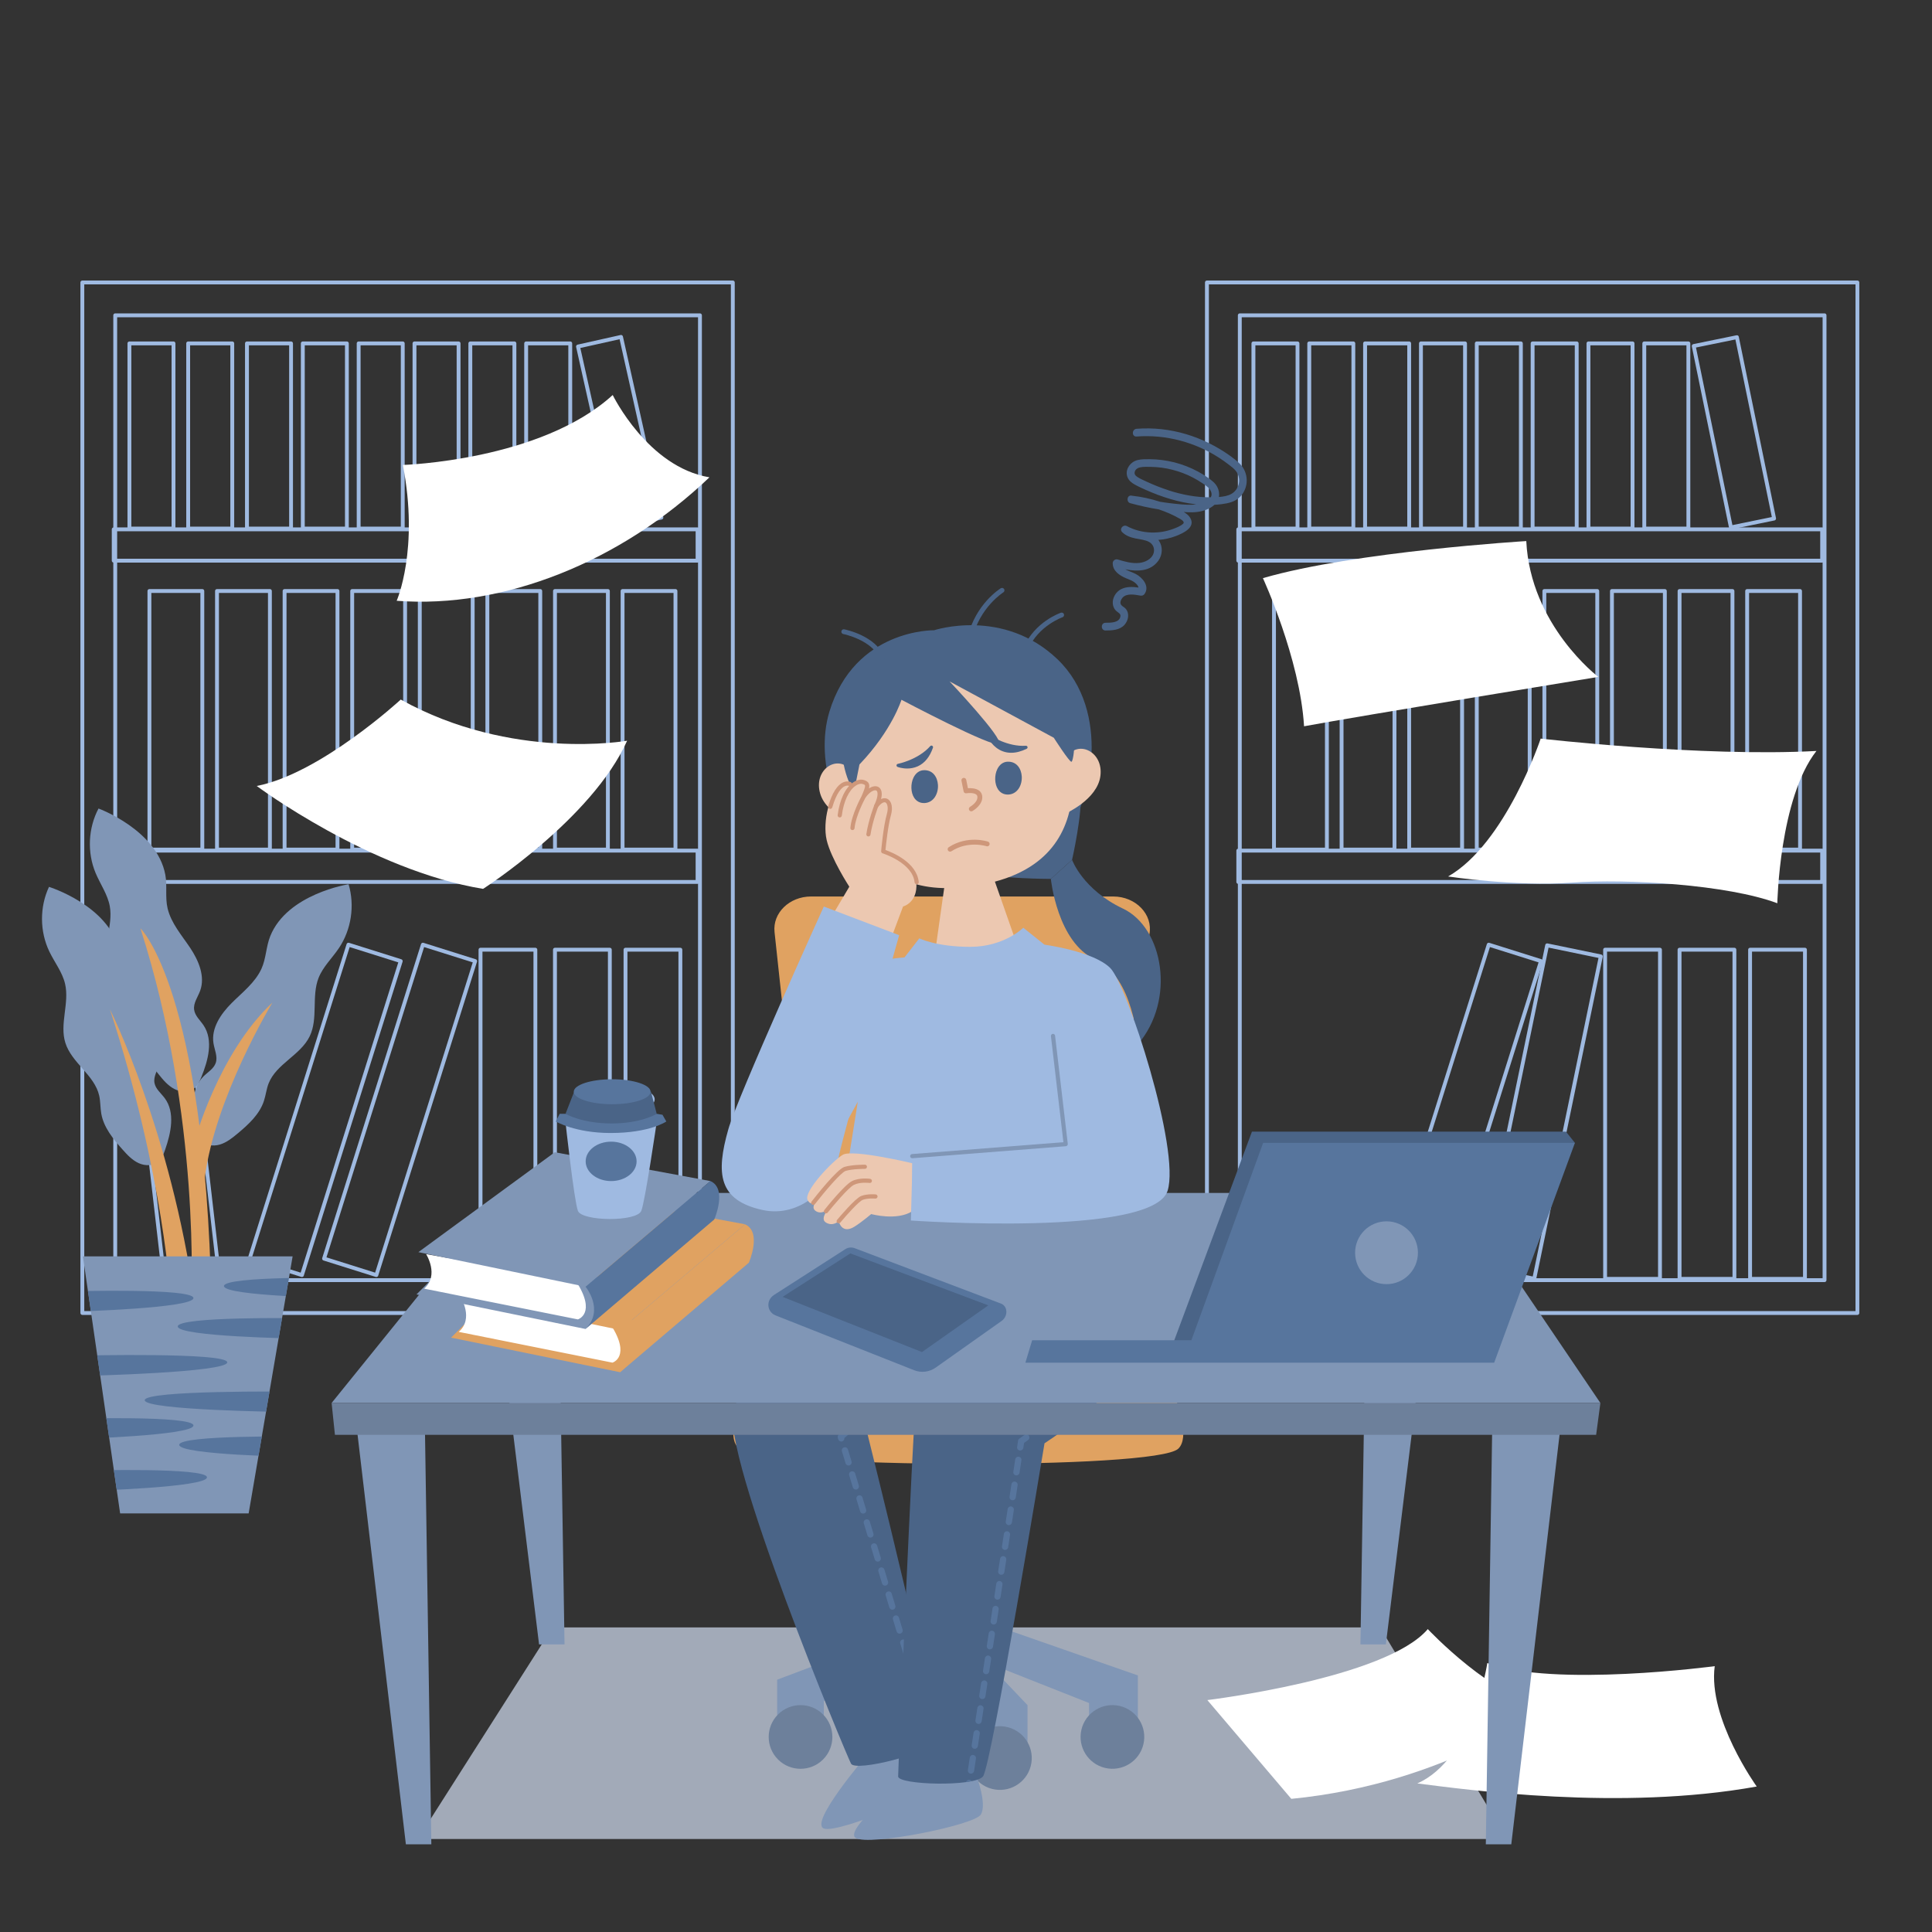 <svg xmlns="http://www.w3.org/2000/svg" xmlns:xlink="http://www.w3.org/1999/xlink" viewBox="0 0 500 500"><rect x="0" y="0" width="500" height="500" fill="#333333" stroke="none"/><defs><style>.cls-1{fill:#9fbae1;}.cls-2{fill:#4a6487;}.cls-3{fill:#fff;}.cls-4{fill:#ce977a;}.cls-5{fill:#e0a261;}.cls-6{clip-path:url(#clippath-1);}.cls-7{fill:#d2ddf1;mix-blend-mode:multiply;opacity:.7;}.cls-8{fill:#ecc8b1;}.cls-9{isolation:isolate;}.cls-10{fill:#6d809b;}.cls-11{fill:#57759d;}.cls-12{clip-path:url(#clippath-2);}.cls-13{fill:#8096b6;}.cls-14{clip-path:url(#clippath);}</style><clipPath id="clippath"><path class="cls-2" d="M249.45,345.52h-36.94s-19.06,8.24-22.64,19.22c-3.57,10.98,29.19,89.5,30.38,91.7,1.19,2.2,20.85-2.75,22.04-6.04,1.19-3.29-17.87-79.62-17.87-79.62l14.89-4.94,10.13-20.32Z"></path></clipPath><clipPath id="clippath-1"><path class="cls-2" d="M287.89,344.97s0,10.43-1.65,14.83-15.92,13.73-15.92,13.73c0,0-13.73,83.46-15.92,86.21-2.2,2.75-21.96,2.2-21.96,0s3.84-90.6,4.39-93.89c.55-3.29,12.63-20.32,12.63-20.32l38.44-.55Z"></path></clipPath><clipPath id="clippath-2"><polygon class="cls-13" points="21.46 325.15 75.73 325.15 64.35 391.67 31.09 391.67 21.46 325.15"></polygon></clipPath></defs><g class="cls-9"><g id="OBJECTS"><polygon class="cls-7" points="108.13 475.94 143 421.18 357.17 421.18 390.05 475.94 108.13 475.94"></polygon><path class="cls-1" d="M480.69,340.3h-168.34c-.28,0-.5-.22-.5-.5V73.1c0-.28.22-.5.5-.5h168.34c.28,0,.5.22.5.5v266.7c0,.28-.22.5-.5.5ZM312.86,339.3h167.34V73.6h-167.34v265.7Z"></path><path class="cls-1" d="M472.19,331.8h-151.33c-.28,0-.5-.22-.5-.5V81.6c0-.28.22-.5.5-.5h151.33c.28,0,.5.22.5.5v249.7c0,.28-.22.5-.5.5ZM321.36,330.8h150.33V82.1h-150.33v248.7Z"></path><path class="cls-1" d="M467.12,331.46h-14.2c-.28,0-.5-.22-.5-.5v-85.18c0-.28.22-.5.5-.5h14.2c.28,0,.5.22.5.5v85.18c0,.28-.22.5-.5.5ZM453.42,330.46h13.2v-84.18h-13.2v84.18Z"></path><path class="cls-1" d="M448.86,331.46h-14.2c-.28,0-.5-.22-.5-.5v-85.18c0-.28.22-.5.5-.5h14.2c.28,0,.5.22.5.5v85.18c0,.28-.22.5-.5.5ZM435.17,330.46h13.2v-84.18h-13.2v84.18Z"></path><path class="cls-1" d="M429.6,331.46h-14.2c-.28,0-.5-.22-.5-.5v-85.18c0-.28.22-.5.5-.5h14.2c.28,0,.5.22.5.5v85.18c0,.28-.22.5-.5.5ZM415.9,330.46h13.2v-84.18h-13.2v84.18Z"></path><path class="cls-1" d="M397.07,331.44s-.07,0-.1-.01l-13.9-2.87c-.27-.06-.44-.32-.39-.59l17.23-83.42c.03-.13.1-.24.21-.32.11-.07.24-.1.38-.07l13.9,2.87c.27.06.44.32.39.59l-17.23,83.42c-.03.13-.1.24-.21.32-.08.05-.18.08-.27.08ZM383.75,327.68l12.92,2.67,17.02-82.44-12.92-2.67-17.02,82.44Z"></path><path class="cls-1" d="M373.23,330.49s-.1,0-.15-.02l-13.54-4.26c-.13-.04-.23-.13-.29-.25-.06-.12-.07-.25-.03-.38l25.58-81.25c.08-.26.37-.41.63-.33l13.54,4.26c.13.04.23.13.29.25.06.12.07.25.03.38l-25.57,81.25c-.07.21-.26.35-.48.35ZM360.32,325.4l12.59,3.96,25.27-80.3-12.59-3.96-25.28,80.3Z"></path><path class="cls-1" d="M465.85,220.38h-13.69c-.28,0-.5-.22-.5-.5v-66.93c0-.28.22-.5.5-.5h13.69c.28,0,.5.22.5.5v66.93c0,.28-.22.5-.5.5ZM452.66,219.38h12.69v-65.93h-12.69v65.93Z"></path><path class="cls-1" d="M448.36,220.38h-13.69c-.28,0-.5-.22-.5-.5v-66.93c0-.28.22-.5.5-.5h13.69c.28,0,.5.22.5.5v66.93c0,.28-.22.5-.5.5ZM435.17,219.38h12.69v-65.93h-12.69v65.93Z"></path><path class="cls-1" d="M430.86,220.38h-13.69c-.28,0-.5-.22-.5-.5v-66.93c0-.28.22-.5.5-.5h13.69c.28,0,.5.22.5.5v66.93c0,.28-.22.5-.5.5ZM417.67,219.38h12.69v-65.93h-12.69v65.93Z"></path><path class="cls-1" d="M413.37,220.38h-13.69c-.28,0-.5-.22-.5-.5v-66.93c0-.28.22-.5.5-.5h13.69c.28,0,.5.22.5.5v66.93c0,.28-.22.5-.5.5ZM400.18,219.38h12.69v-65.93h-12.69v65.93Z"></path><path class="cls-1" d="M395.88,220.38h-13.69c-.28,0-.5-.22-.5-.5v-66.93c0-.28.22-.5.5-.5h13.69c.28,0,.5.22.5.5v66.93c0,.28-.22.5-.5.5ZM382.69,219.38h12.69v-65.93h-12.69v65.93Z"></path><path class="cls-1" d="M378.39,220.38h-13.69c-.28,0-.5-.22-.5-.5v-66.93c0-.28.22-.5.5-.5h13.69c.28,0,.5.22.5.5v66.93c0,.28-.22.5-.5.5ZM365.19,219.38h12.69v-65.93h-12.69v65.93Z"></path><path class="cls-1" d="M360.89,220.38h-13.69c-.28,0-.5-.22-.5-.5v-66.93c0-.28.22-.5.5-.5h13.69c.28,0,.5.22.5.5v66.93c0,.28-.22.5-.5.5ZM347.7,219.38h12.69v-65.93h-12.69v65.93Z"></path><path class="cls-1" d="M343.4,220.38h-13.69c-.28,0-.5-.22-.5-.5v-66.93c0-.28.22-.5.5-.5h13.69c.28,0,.5.22.5.5v66.93c0,.28-.22.5-.5.5ZM330.21,219.38h12.69v-65.93h-12.69v65.93Z"></path><path class="cls-1" d="M447.96,136.99c-.1,0-.19-.03-.28-.08-.11-.07-.19-.19-.21-.32l-9.63-46.94c-.05-.27.12-.53.39-.59l11.18-2.29c.13-.03.27,0,.38.07.11.07.19.19.21.32l9.63,46.94c.05.27-.12.53-.39.59l-11.18,2.29s-.07.01-.1.01ZM438.92,89.94l9.43,45.96,10.2-2.09-9.43-45.96-10.2,2.09Z"></path><path class="cls-1" d="M436.95,137.29h-11.41c-.28,0-.5-.22-.5-.5v-47.92c0-.28.22-.5.5-.5h11.41c.28,0,.5.22.5.5v47.92c0,.28-.22.5-.5.5ZM426.04,136.29h10.41v-46.92h-10.41v46.92Z"></path><path class="cls-1" d="M422.5,137.29h-11.41c-.28,0-.5-.22-.5-.5v-47.92c0-.28.22-.5.5-.5h11.41c.28,0,.5.22.5.5v47.92c0,.28-.22.5-.5.5ZM411.59,136.29h10.41v-46.92h-10.41v46.92Z"></path><path class="cls-1" d="M408.05,137.29h-11.41c-.28,0-.5-.22-.5-.5v-47.92c0-.28.22-.5.5-.5h11.41c.28,0,.5.22.5.5v47.92c0,.28-.22.5-.5.5ZM397.14,136.29h10.41v-46.92h-10.41v46.92Z"></path><path class="cls-1" d="M393.6,137.29h-11.41c-.28,0-.5-.22-.5-.5v-47.92c0-.28.22-.5.5-.5h11.41c.28,0,.5.22.5.5v47.92c0,.28-.22.5-.5.5ZM382.69,136.29h10.41v-46.92h-10.41v46.92Z"></path><path class="cls-1" d="M379.15,137.29h-11.41c-.28,0-.5-.22-.5-.5v-47.92c0-.28.22-.5.5-.5h11.41c.28,0,.5.22.5.5v47.92c0,.28-.22.5-.5.5ZM368.24,136.29h10.41v-46.92h-10.41v46.92Z"></path><path class="cls-1" d="M364.69,137.29h-11.41c-.28,0-.5-.22-.5-.5v-47.92c0-.28.22-.5.5-.5h11.41c.28,0,.5.22.5.5v47.92c0,.28-.22.5-.5.5ZM353.79,136.29h10.41v-46.92h-10.41v46.92Z"></path><path class="cls-1" d="M350.24,137.29h-11.41c-.28,0-.5-.22-.5-.5v-47.92c0-.28.22-.5.5-.5h11.41c.28,0,.5.22.5.5v47.92c0,.28-.22.5-.5.5ZM339.34,136.29h10.41v-46.92h-10.41v46.92Z"></path><path class="cls-1" d="M335.79,137.29h-11.41c-.28,0-.5-.22-.5-.5v-47.92c0-.28.22-.5.5-.5h11.41c.28,0,.5.22.5.5v47.92c0,.28-.22.5-.5.5ZM324.89,136.29h10.41v-46.92h-10.41v46.92Z"></path><path class="cls-1" d="M471.57,145.6h-151.1c-.28,0-.5-.22-.5-.5v-8.11c0-.28.22-.5.5-.5h151.1c.28,0,.5.22.5.5v8.11c0,.28-.22.5-.5.5ZM320.97,144.6h150.1v-7.11h-150.1v7.11Z"></path><path class="cls-1" d="M471.57,228.75h-151.1c-.28,0-.5-.22-.5-.5v-8.11c0-.28.22-.5.5-.5h151.1c.28,0,.5.22.5.5v8.11c0,.28-.22.5-.5.5ZM320.97,227.75h150.1v-7.11h-150.1v7.11Z"></path><path class="cls-1" d="M189.65,340.3H21.31c-.28,0-.5-.22-.5-.5V73.1c0-.28.22-.5.5-.5h168.34c.28,0,.5.22.5.5v266.7c0,.28-.22.5-.5.5ZM21.81,339.3h167.34V73.6H21.81v265.7Z"></path><path class="cls-1" d="M181.15,331.8H29.82c-.28,0-.5-.22-.5-.5V81.6c0-.28.22-.5.5-.5h151.33c.28,0,.5.22.5.5v249.7c0,.28-.22.5-.5.5ZM30.32,330.8h150.33V82.1H30.32v248.7Z"></path><path class="cls-1" d="M176.08,331.46h-14.2c-.28,0-.5-.22-.5-.5v-85.18c0-.28.22-.5.5-.5h14.2c.28,0,.5.22.5.5v85.18c0,.28-.22.5-.5.5ZM162.38,330.46h13.2v-84.18h-13.2v84.18Z"></path><path class="cls-1" d="M157.82,331.46h-14.2c-.28,0-.5-.22-.5-.5v-85.18c0-.28.22-.5.5-.5h14.2c.28,0,.5.22.5.5v85.18c0,.28-.22.5-.5.5ZM144.13,330.46h13.2v-84.18h-13.2v84.18Z"></path><path class="cls-1" d="M138.55,331.46h-14.2c-.28,0-.5-.22-.5-.5v-85.18c0-.28.22-.5.5-.5h14.2c.28,0,.5.22.5.5v85.18c0,.28-.22.5-.5.5ZM124.86,330.46h13.2v-84.18h-13.2v84.18Z"></path><path class="cls-1" d="M97.4,330.49s-.1,0-.15-.02l-13.54-4.26c-.13-.04-.23-.13-.29-.25-.06-.12-.07-.25-.03-.38l25.57-81.25c.08-.26.36-.41.63-.33l13.54,4.26c.13.04.23.13.29.25.06.12.07.25.03.38l-25.57,81.25c-.07.21-.26.35-.48.35ZM84.49,325.4l12.59,3.96,25.27-80.3-12.59-3.96-25.27,80.3Z"></path><path class="cls-1" d="M78.14,330.49s-.1,0-.15-.02l-13.54-4.26c-.13-.04-.23-.13-.29-.25-.06-.12-.07-.25-.03-.38l25.57-81.25c.08-.26.36-.41.63-.33l13.54,4.26c.13.04.23.13.29.25.06.12.07.25.03.38l-25.57,81.25c-.07.21-.26.35-.48.35ZM65.22,325.4l12.59,3.96,25.27-80.3-12.59-3.96-25.27,80.3Z"></path><path class="cls-1" d="M42.45,330.86c-.25,0-.47-.19-.5-.44l-9.79-84.62c-.02-.13.02-.26.1-.37.08-.1.2-.17.33-.19l14.1-1.63c.28-.03.52.16.55.44l9.79,84.62c.02.13-.02.26-.1.37-.08.1-.2.17-.33.19l-14.1,1.63s-.04,0-.06,0ZM33.21,246.18l9.68,83.63,13.11-1.52-9.68-83.62-13.11,1.52Z"></path><path class="cls-1" d="M174.81,220.38h-13.69c-.28,0-.5-.22-.5-.5v-66.93c0-.28.22-.5.5-.5h13.69c.28,0,.5.22.5.5v66.93c0,.28-.22.5-.5.5ZM161.62,219.38h12.69v-65.93h-12.69v65.93Z"></path><path class="cls-1" d="M157.32,220.38h-13.69c-.28,0-.5-.22-.5-.5v-66.93c0-.28.22-.5.5-.5h13.69c.28,0,.5.22.5.5v66.93c0,.28-.22.5-.5.5ZM144.13,219.38h12.69v-65.93h-12.69v65.93Z"></path><path class="cls-1" d="M139.82,220.38h-13.69c-.28,0-.5-.22-.5-.5v-66.93c0-.28.22-.5.5-.5h13.69c.28,0,.5.22.5.5v66.93c0,.28-.22.5-.5.5ZM126.63,219.38h12.69v-65.93h-12.69v65.93Z"></path><path class="cls-1" d="M122.33,220.38h-13.69c-.28,0-.5-.22-.5-.5v-66.93c0-.28.22-.5.5-.5h13.69c.28,0,.5.22.5.5v66.93c0,.28-.22.5-.5.5ZM109.14,219.38h12.69v-65.93h-12.69v65.93Z"></path><path class="cls-1" d="M104.84,220.38h-13.69c-.28,0-.5-.22-.5-.5v-66.93c0-.28.22-.5.5-.5h13.69c.28,0,.5.22.5.5v66.93c0,.28-.22.5-.5.5ZM91.65,219.38h12.69v-65.93h-12.69v65.93Z"></path><path class="cls-1" d="M87.34,220.38h-13.69c-.28,0-.5-.22-.5-.5v-66.93c0-.28.22-.5.5-.5h13.69c.28,0,.5.22.5.5v66.93c0,.28-.22.5-.5.5ZM74.15,219.38h12.69v-65.93h-12.69v65.93Z"></path><path class="cls-1" d="M69.85,220.38h-13.69c-.28,0-.5-.22-.5-.5v-66.93c0-.28.22-.5.5-.5h13.69c.28,0,.5.22.5.5v66.93c0,.28-.22.5-.5.5ZM56.66,219.38h12.69v-65.93h-12.69v65.93Z"></path><path class="cls-1" d="M52.36,220.38h-13.69c-.28,0-.5-.22-.5-.5v-66.93c0-.28.22-.5.5-.5h13.69c.28,0,.5.22.5.5v66.93c0,.28-.22.5-.5.5ZM39.17,219.38h12.69v-65.93h-12.69v65.93Z"></path><path class="cls-1" d="M160.04,136.94c-.09,0-.19-.03-.27-.08-.11-.07-.19-.18-.22-.31l-10.45-46.76c-.03-.13,0-.27.07-.38.07-.11.18-.19.31-.22l11.13-2.49c.27-.06.54.11.6.38l10.45,46.76c.06.27-.11.54-.38.6l-11.13,2.49s-.07.01-.11.01ZM150.19,90.06l10.23,45.79,10.16-2.27-10.23-45.79-10.16,2.27Z"></path><path class="cls-1" d="M147.58,137.29h-11.41c-.28,0-.5-.22-.5-.5v-47.92c0-.28.22-.5.5-.5h11.41c.28,0,.5.22.5.5v47.92c0,.28-.22.5-.5.5ZM136.67,136.29h10.41v-46.92h-10.41v46.92Z"></path><path class="cls-1" d="M133.13,137.29h-11.41c-.28,0-.5-.22-.5-.5v-47.92c0-.28.22-.5.5-.5h11.41c.28,0,.5.22.5.5v47.92c0,.28-.22.5-.5.5ZM122.22,136.29h10.41v-46.92h-10.41v46.92Z"></path><path class="cls-1" d="M118.68,137.29h-11.41c-.28,0-.5-.22-.5-.5v-47.92c0-.28.22-.5.5-.5h11.41c.28,0,.5.22.5.5v47.92c0,.28-.22.5-.5.5ZM107.77,136.29h10.41v-46.92h-10.41v46.92Z"></path><path class="cls-1" d="M104.23,137.29h-11.41c-.28,0-.5-.22-.5-.5v-47.92c0-.28.22-.5.5-.5h11.41c.28,0,.5.22.5.5v47.92c0,.28-.22.5-.5.5ZM93.32,136.29h10.41v-46.92h-10.41v46.92Z"></path><path class="cls-1" d="M89.77,137.29h-11.41c-.28,0-.5-.22-.5-.5v-47.92c0-.28.22-.5.5-.5h11.41c.28,0,.5.22.5.5v47.92c0,.28-.22.5-.5.5ZM78.87,136.29h10.41v-46.92h-10.41v46.92Z"></path><path class="cls-1" d="M75.32,137.29h-11.41c-.28,0-.5-.22-.5-.5v-47.92c0-.28.22-.5.5-.5h11.41c.28,0,.5.22.5.5v47.92c0,.28-.22.5-.5.5ZM64.42,136.29h10.41v-46.92h-10.41v46.92Z"></path><path class="cls-1" d="M60.11,137.29h-11.41c-.28,0-.5-.22-.5-.5v-47.92c0-.28.22-.5.5-.5h11.41c.28,0,.5.22.5.5v47.92c0,.28-.22.5-.5.5ZM49.2,136.29h10.41v-46.92h-10.41v46.92Z"></path><path class="cls-1" d="M44.9,137.29h-11.41c-.28,0-.5-.22-.5-.5v-47.92c0-.28.22-.5.5-.5h11.41c.28,0,.5.22.5.5v47.92c0,.28-.22.5-.5.5ZM33.99,136.29h10.41v-46.92h-10.41v46.92Z"></path><path class="cls-1" d="M180.52,145.6H29.43c-.28,0-.5-.22-.5-.5v-8.11c0-.28.22-.5.5-.5h151.1c.28,0,.5.22.5.5v8.11c0,.28-.22.5-.5.5ZM29.93,144.6h150.1v-7.11H29.93v7.11Z"></path><path class="cls-1" d="M180.52,228.75H29.43c-.28,0-.5-.22-.5-.5v-8.11c0-.28.22-.5.5-.5h151.1c.28,0,.5.22.5.5v8.11c0,.28-.22.5-.5.5ZM29.93,227.75h150.1v-7.11H29.93v7.11Z"></path><path class="cls-3" d="M369.51,421.61s17.21,18.37,30.79,19.97c0,0-25.36,19.97-66.11,23.96l-21.73-25.56s46.19-5.59,57.05-18.37Z"></path><path class="cls-3" d="M384.91,430.4s-3.62,24.76-18.11,31.15c12.68,1.6,52.53,7.19,87.84.8,0,0-12.68-17.57-10.87-31.15,0,0-41.66,5.59-58.86-.8Z"></path><path class="cls-3" d="M326.84,149.62s9.59,20.77,10.65,38.34c14.38-2.66,76.15-12.78,76.15-12.78,0,0-17.57-13.31-18.64-35.15,0,0-44.2,2.66-68.16,9.59Z"></path><path class="cls-3" d="M398.73,191.15s-9.05,27.16-23.96,35.68c0,0,17.57,2.66,31.95,1.6,14.38-1.07,40.47.53,53.25,5.33,0,0,.53-27.16,10.12-39.41-29.82,1.6-71.36-3.2-71.36-3.2Z"></path><path class="cls-3" d="M158.57,102.23s9.05,18.64,25.03,21.3c-22.9,21.83-53.25,34.08-80.94,31.95,0,0,5.86-13.31,1.6-35.15,0,0,35.68-1.07,54.32-18.11Z"></path><path class="cls-3" d="M103.72,181.04s-20.77,19.17-37.28,22.37c0,0,29.29,21.83,58.58,26.63,0,0,28.22-18.11,37.28-38.34,0,0-29.82,5.33-58.58-10.65Z"></path><rect class="cls-13" x="240.05" y="303.79" width="15.92" height="38.99"></rect><rect class="cls-13" x="240.05" y="361.12" width="15.92" height="62.05"></rect><path class="cls-5" d="M200.45,241.21l6.57,61.13c.46,4.31,4.56,7.61,9.45,7.61h60.27c4.65,0,8.61-2.98,9.37-7.04l11.36-61.13c.95-5.12-3.51-9.77-9.37-9.77h-78.2c-5.6,0-9.98,4.27-9.45,9.2Z"></path><path class="cls-5" d="M286.72,334.82c9.36,7.39,23.96,34.54,18.23,40.09s-106.26,4.93-113.55,0c-7.29-4.93,11.98-37.01,18.75-40.09,6.77-3.08,71.88-3.7,76.57,0Z"></path><polygon class="cls-13" points="254.39 419.6 294.48 433.6 294.48 447.33 281.85 447.33 281.85 440.74 255.49 430.31 265.92 441.29 265.92 452.27 252.2 452.27 252.2 444.58 241.21 430.86 213.21 440.19 213.21 449.53 201.13 449.53 201.13 434.7 241.21 419.6 254.39 419.6"></polygon><circle class="cls-10" cx="287.89" cy="449.53" r="8.24" transform="translate(-215.9 626.01) rotate(-76.67)"></circle><circle class="cls-10" cx="258.79" cy="455.02" r="8.24" transform="translate(-231.73 637.78) rotate(-80.81)"></circle><circle class="cls-10" cx="207.17" cy="449.53" r="8.24" transform="translate(-257.18 278.15) rotate(-45)"></circle><path class="cls-8" d="M256.79,226.2l6.09,17.37s-8.21,6.68-20.8,2.37l2.65-18.77,12.05-.97Z"></path><path class="cls-1" d="M234.08,247.78l3.84-4.94s4.39,2.2,13.18,2.2,13.73-4.94,13.73-4.94l5.49,4.39s8.79,3.29,10.43,6.04c1.65,2.75,5.49,72.48,5.49,72.48h-70.28l6.04-37.89-9.88,18.12-19.77-14.28s24.71-37.34,29.65-38.99c4.94-1.65,12.08-2.2,12.08-2.2Z"></path><path class="cls-13" d="M224.24,454.39s-15.02,17.48-10.99,18.84c4.04,1.36,31.59-10.44,32.62-13.49,1.04-3.06-3.68-9.35-3.68-9.35l-17.95,4.01Z"></path><path class="cls-2" d="M249.45,345.52h-36.94s-19.06,8.24-22.64,19.22c-3.57,10.98,29.19,89.5,30.38,91.7,1.19,2.2,20.85-2.75,22.04-6.04,1.19-3.29-17.87-79.62-17.87-79.62l14.89-4.94,10.13-20.32Z"></path><g class="cls-14"><path class="cls-11" d="M240.12,446.81c-.35,0-.67-.23-.78-.58l-.68-2.25c-.13-.43.11-.88.54-1.01.43-.13.88.11,1.01.54l.68,2.25c.13.43-.11.88-.54,1.01-.08.02-.16.04-.24.04ZM238.49,441.45c-.35,0-.67-.23-.78-.58l-.94-3.11c-.13-.43.11-.88.54-1.01.43-.13.88.11,1.01.54l.94,3.11c.13.43-.11.88-.54,1.01-.08.02-.16.04-.24.04ZM236.6,435.24c-.35,0-.67-.23-.78-.58l-.94-3.11c-.13-.43.11-.88.54-1.01.43-.13.88.11,1.01.54l.94,3.11c.13.43-.11.88-.54,1.01-.08.02-.16.04-.24.04ZM234.71,429.02c-.35,0-.67-.23-.78-.58l-.94-3.11c-.13-.43.11-.88.54-1.01.43-.13.88.11,1.01.54l.94,3.11c.13.43-.11.88-.54,1.01-.08.02-.16.04-.24.04ZM232.82,422.8c-.35,0-.67-.23-.78-.58l-.94-3.11c-.13-.43.11-.88.54-1.01.43-.13.88.11,1.01.54l.94,3.11c.13.43-.11.88-.54,1.01-.08.02-.16.04-.24.04ZM230.94,416.59c-.35,0-.67-.23-.78-.58l-.94-3.11c-.13-.43.11-.88.54-1.01.43-.13.88.11,1.01.54l.94,3.11c.13.43-.11.88-.54,1.01-.08.02-.16.04-.24.04ZM229.05,410.37c-.35,0-.67-.23-.78-.58l-.94-3.11c-.13-.43.11-.88.54-1.01.43-.13.88.11,1.01.54l.94,3.11c.13.43-.11.88-.54,1.01-.08.02-.16.04-.24.04ZM227.16,404.15c-.35,0-.67-.23-.78-.58l-.94-3.11c-.13-.43.11-.88.54-1.01.43-.13.88.11,1.01.54l.94,3.11c.13.43-.11.88-.54,1.01-.08.02-.16.04-.24.04ZM225.27,397.93c-.35,0-.67-.23-.78-.58l-.94-3.11c-.13-.43.11-.88.54-1.01.43-.13.88.11,1.01.54l.94,3.11c.13.43-.11.88-.54,1.01-.08.02-.16.04-.24.04ZM223.38,391.72c-.35,0-.67-.23-.78-.58l-.94-3.11c-.13-.43.11-.88.54-1.01.43-.13.88.11,1.01.54l.94,3.11c.13.43-.11.88-.54,1.01-.08.02-.16.04-.24.04ZM221.49,385.5c-.35,0-.67-.23-.78-.58l-.94-3.11c-.13-.43.11-.88.54-1.01.43-.13.88.11,1.01.54l.94,3.11c.13.43-.11.88-.54,1.01-.08.02-.16.04-.24.04ZM219.61,379.28c-.35,0-.67-.23-.78-.58l-.94-3.11c-.13-.43.11-.88.54-1.01.43-.13.88.11,1.01.54l.94,3.11c.13.43-.11.88-.54,1.01-.08.02-.16.04-.24.04ZM217.72,373.07c-.35,0-.67-.23-.78-.58l-.11-.38c-.09-.31,0-.65.25-.86l2.18-1.84c.34-.29.85-.25,1.14.1.29.34.25.85-.1,1.14l-1.78,1.51c.05.38-.19.76-.57.87-.08.02-.16.04-.24.04ZM222.26,368.75c-.23,0-.46-.1-.62-.29-.29-.34-.25-.85.1-1.14l2.48-2.1c.34-.29.86-.25,1.15.1.29.34.25.85-.1,1.14l-2.48,2.1c-.15.13-.34.19-.52.19Z"></path></g><path class="cls-13" d="M235.72,459.73s-17.57,13.73-14.28,15.92c3.29,2.2,30.75-3.29,32.4-6.04,1.65-2.75-1.1-9.88-1.1-9.88h-17.02Z"></path><path class="cls-2" d="M287.89,344.97s0,10.43-1.65,14.83-15.92,13.73-15.92,13.73c0,0-13.73,83.46-15.92,86.21-2.2,2.75-21.96,2.2-21.96,0s3.84-90.6,4.39-93.89c.55-3.29,12.63-20.32,12.63-20.32l38.44-.55Z"></path><g class="cls-6"><path class="cls-11" d="M250.55,463.84s-.08,0-.12,0c-.44-.07-.75-.48-.68-.93l.25-1.61c.07-.44.48-.75.93-.68.44.07.75.48.68.93l-.25,1.61c-.06.4-.41.69-.8.69Z"></path><path class="cls-11" d="M251.29,459.01s-.08,0-.12,0c-.44-.07-.75-.48-.68-.92l.49-3.22c.07-.44.49-.76.92-.68.44.07.75.48.68.92l-.49,3.22c-.06.4-.41.69-.8.69ZM252.27,452.58s-.08,0-.12,0c-.44-.07-.75-.48-.68-.92l.49-3.22c.07-.44.49-.75.92-.68.44.07.75.48.68.92l-.49,3.22c-.06.4-.41.69-.8.69ZM253.25,446.15s-.08,0-.12,0c-.44-.07-.75-.48-.68-.92l.49-3.22c.07-.44.49-.76.92-.68.44.07.75.48.68.92l-.49,3.22c-.06.4-.41.69-.8.69ZM254.23,439.72s-.08,0-.12,0c-.44-.07-.75-.48-.68-.92l.49-3.22c.07-.44.49-.75.92-.68.44.07.75.48.68.92l-.49,3.22c-.06.4-.41.69-.8.69ZM255.21,433.28s-.08,0-.12,0c-.44-.07-.75-.48-.68-.92l.49-3.22c.07-.44.49-.75.92-.68.44.07.75.48.68.92l-.49,3.22c-.06.4-.41.69-.8.69ZM256.19,426.85s-.08,0-.12,0c-.44-.07-.75-.48-.68-.92l.49-3.22c.07-.44.49-.76.92-.68.44.07.75.48.68.92l-.49,3.22c-.06.4-.41.69-.8.69ZM257.17,420.42s-.08,0-.12,0c-.44-.07-.75-.48-.68-.92l.49-3.22c.07-.44.49-.75.92-.68.44.07.75.48.68.92l-.49,3.22c-.06.4-.41.69-.8.69ZM258.15,413.99s-.08,0-.12,0c-.44-.07-.75-.48-.68-.92l.49-3.22c.07-.44.49-.76.92-.68.44.07.75.48.68.92l-.49,3.22c-.06.4-.41.69-.8.69ZM259.13,407.55s-.08,0-.12,0c-.44-.07-.75-.48-.68-.92l.49-3.22c.07-.44.49-.75.92-.68.44.07.75.48.68.92l-.49,3.22c-.06.4-.41.69-.8.69ZM260.11,401.12s-.08,0-.12,0c-.44-.07-.75-.48-.68-.92l.49-3.22c.07-.44.49-.76.92-.68.44.07.75.48.68.92l-.49,3.22c-.06.4-.41.69-.8.69ZM261.09,394.69s-.08,0-.12,0c-.44-.07-.75-.48-.68-.92l.49-3.22c.07-.44.49-.75.92-.68.44.07.75.48.68.92l-.49,3.22c-.06.4-.41.69-.8.69ZM262.07,388.26s-.08,0-.12,0c-.44-.07-.75-.48-.68-.92l.49-3.22c.07-.44.49-.75.92-.68.44.07.75.48.68.92l-.49,3.22c-.06.4-.41.69-.8.69ZM263.05,381.82s-.08,0-.12,0c-.44-.07-.75-.48-.68-.92l.49-3.22c.07-.44.49-.76.92-.68.44.07.75.48.68.92l-.49,3.22c-.06.4-.41.69-.8.69Z"></path><path class="cls-11" d="M264.03,375.39s-.08,0-.12,0c-.44-.07-.75-.48-.68-.92l.24-1.61c.03-.22.15-.41.33-.54l1.32-.95c.36-.26.87-.18,1.13.18.26.36.18.87-.18,1.13l-1.04.75-.19,1.27c-.06.4-.41.69-.8.69Z"></path><path class="cls-11" d="M268.01,371.09c-.25,0-.5-.12-.66-.34-.26-.36-.18-.87.18-1.13l2.42-1.75c.36-.26.87-.18,1.13.18.26.36.18.87-.18,1.13l-2.42,1.75c-.14.1-.31.15-.47.15Z"></path><path class="cls-11" d="M272.84,367.6c-.25,0-.5-.12-.66-.34-.26-.36-.18-.87.18-1.13l1.32-.95c.36-.27.87-.18,1.13.18.26.36.18.87-.18,1.13l-1.32.95c-.14.1-.31.15-.47.15Z"></path></g><polygon class="cls-13" points="403.74 370.23 391.12 477.3 384.53 477.3 386.17 370.23 403.74 370.23"></polygon><polygon class="cls-13" points="371.29 322.81 358.66 425.58 352.08 425.58 353.72 322.81 371.29 322.81"></polygon><polygon class="cls-13" points="126.89 322.81 139.51 425.58 146.1 425.58 144.46 322.81 126.89 322.81"></polygon><polygon class="cls-13" points="92.41 370.23 105.04 477.3 111.63 477.3 109.98 370.23 92.41 370.23"></polygon><polygon class="cls-13" points="129.75 308.73 377.39 308.73 414.18 363.09 85.82 363.09 129.75 308.73"></polygon><polygon class="cls-10" points="85.82 363.09 86.68 371.33 413.08 371.33 414.18 363.09 85.82 363.09"></polygon><polygon class="cls-2" points="407.59 295.77 405.27 292.87 324 292.87 303.69 347.43 311.23 347.43 407.59 295.77"></polygon><polygon class="cls-11" points="407.59 295.77 326.9 295.77 308.33 346.85 267.12 346.85 265.37 352.66 386.69 352.66 407.59 295.77"></polygon><circle class="cls-13" cx="358.83" cy="324.21" r="8.13"></circle><path class="cls-2" d="M279.65,204.95c.55,5.49-2.2,17.57-2.2,17.57l-5.49,4.94s-13.18,0-19.77-1.65c-6.59-1.65,26.74-27.97,27.45-20.87Z"></path><path class="cls-2" d="M241.74,163.11s17.9-5.95,31.96,7.53c14.05,13.49,8.39,37.49,2.98,43.1-5.41,5.61-42.48,11.38-51.03,6.23-8.55-5.14-15.02-22.59-11-35.79,6.54-21.49,27.1-21.07,27.1-21.07Z"></path><path class="cls-8" d="M274.47,185.64s14.91,36.56-20.16,43.25c-35.06,6.69-32.9-23.62-33.71-33.1-.82-9.48,8.91-20.24,21.91-22.83,11.34-2.26,27.3,1.32,31.96,12.68Z"></path><path class="cls-8" d="M276.27,195.68c2.88-4.13,9.28-1.12,8.52,5.09s-9.18,9.84-9.18,9.84l.65-14.93Z"></path><path class="cls-8" d="M219.85,198.93c-3.56-3.59-9.38.48-7.57,6.5,1.82,6.02,10.78,8.17,10.78,8.17l-3.21-14.68Z"></path><path class="cls-2" d="M244.75,169.09c17.81-2.27,26.01,5.37,30.04,11.74,4.68,7.4,3.03,16.21,2.51,16.32-.53.11-4.58-6.22-4.58-6.22l-26.97-14.58s14.15,14.95,12.78,16.17c-1.36,1.22-25.23-11.42-25.23-11.42,0,0-2.44,7.93-10.87,16.74l-1.41,7.1s-3.79-5.55-3.08-14.43c.7-8.88,11.18-19.42,26.81-21.42Z"></path><path class="cls-2" d="M277.45,222.52s2.75,7.69,13.18,12.63,13.73,23.61,3.84,35.14c0,0-1.1-17.57-10.98-21.96-9.88-4.39-11.53-20.87-11.53-20.87l5.49-4.94Z"></path><path class="cls-2" d="M265.57,168.29c-.08,0-.17-.02-.25-.05-.32-.14-.46-.51-.32-.82,2.84-6.48,9.28-8.75,9.56-8.85.33-.11.68.06.79.39.11.33-.06.68-.39.79-.06.02-6.2,2.2-8.82,8.17-.1.23-.33.37-.57.37Z"></path><path class="cls-2" d="M251.02,165.69s-.1,0-.15-.02c-.34-.08-.54-.42-.46-.75,2.06-8.59,8.33-12.51,8.59-12.68.29-.18.68-.09.86.21.18.29.09.68-.2.86-.06.04-6.09,3.83-8.03,11.9-.07.29-.32.48-.61.48Z"></path><path class="cls-2" d="M228.32,170.95c-.25,0-.48-.15-.58-.39-1.96-4.94-9.42-6.46-9.5-6.47-.34-.07-.56-.39-.49-.73.07-.34.39-.56.73-.49.33.06,8.21,1.66,10.42,7.24.13.32-.03.68-.35.81-.08.03-.15.04-.23.04Z"></path><path class="cls-8" d="M230.42,243.39l3.29-8.79s4.39-1.1,3.29-7.32c-.84-4.74-8.42-6.96-8.42-6.96,0,0,0-6.96,1.46-9.52,1.46-2.56-.73-5.12-3.29-2.2,0,0,2.96-3.59.57-4.54-2.4-.95-3.86,2.71-3.86,2.71,0,0,1.1-5.12-.73-5.12s-4.03,4.76-4.03,4.76c0,0,1.83-5.49-1.1-3.29-2.93,2.2-4.76,9.52-3.66,14.28,1.1,4.76,5.86,12.08,5.86,12.08l-4.76,8.05,15.37,5.86Z"></path><path class="cls-1" d="M232.7,242.02s-14,49.69-15.65,57.38c-1.65,7.69-9.88,15.92-19.77,13.73-11.31-2.51-12.08-9.33-8.79-20.87,2.43-8.51,24.71-57.65,24.71-57.65l19.49,7.41Z"></path><path class="cls-4" d="M237.23,228.83c-.27,0-.51-.21-.54-.49-.51-5.06-8.19-7.47-8.27-7.5-.24-.07-.4-.31-.38-.56.02-.26.56-6.4,1.48-9.62.44-1.53.16-2.72-.35-2.98-.36-.18-1.07.05-1.99,1.26-.17.22-.47.28-.71.13-.24-.14-.33-.44-.21-.69,1.21-2.55.88-3.6.54-3.79-.47-.27-1.72.24-2.85,1.91-.16.23-.46.3-.71.17-.24-.13-.35-.43-.24-.69.46-1.07,1.03-2.39.85-2.77-.06-.12-.27-.23-.63-.33-.5-.14-1.13.02-1.76.45-1.8,1.2-3.14,4.1-3.6,7.75-.04.3-.31.51-.6.47-.3-.04-.51-.31-.47-.6.5-4.01,1.99-7.11,4.07-8.51.9-.6,1.84-.81,2.65-.59.47.13,1.05.35,1.32.91.17.35.18.77.06,1.28.89-.58,1.78-.74,2.45-.36.44.25,1.21,1.01.68,3.12.78-.37,1.36-.2,1.64-.05,1.11.56,1.47,2.26.91,4.24-.75,2.64-1.26,7.53-1.41,8.99,1.73.61,8.1,3.18,8.61,8.29.03.3-.19.56-.48.59-.02,0-.04,0-.05,0Z"></path><path class="cls-4" d="M224.74,216.47s-.06,0-.08,0c-.3-.05-.5-.32-.45-.62.55-3.59,1.98-7.28,2.04-7.44.11-.28.42-.42.7-.31.28.11.42.42.31.7-.01.04-1.45,3.74-1.98,7.21-.04.27-.27.46-.53.46Z"></path><path class="cls-4" d="M220.62,214.83s-.03,0-.05,0c-.3-.02-.52-.29-.49-.58.28-3.37,2.71-7.85,2.81-8.04.14-.26.47-.36.73-.22.26.14.36.47.22.73-.02.04-2.42,4.47-2.68,7.61-.02.28-.26.5-.54.5Z"></path><path class="cls-4" d="M214.86,209.34c-.05,0-.1,0-.15-.02-.29-.09-.45-.39-.37-.67,1.02-3.44,2.34-5.53,3.92-6.2,1.07-.45,1.84-.08,1.93-.03.26.14.37.47.23.73-.14.26-.46.36-.72.23-.03-.02-.44-.19-1.05.08-.86.39-2.13,1.65-3.26,5.49-.07.24-.29.39-.52.39Z"></path><path class="cls-8" d="M236.09,301.04s-15.37-3.66-17.94-2.2-10.25,9.52-9.15,11.71c1.1,2.2,2.93-.37,2.93-.37,0,0-2.56,2.2-.73,3.29,1.83,1.1,3.66-1.1,3.66-1.1,0,0-2.93,2.93-1.1,4.03s3.29-.37,3.29-.37c0,0,.73,3.48,4.03,1.46,1.82-1.11,4.39-3.29,4.39-3.29,0,0,6.59,1.83,10.62-.73v-12.45Z"></path><path class="cls-4" d="M217.05,316.59c-.12,0-.25-.04-.35-.12-.23-.19-.26-.53-.07-.76.48-.57,4.71-5.62,6.27-6.2,1.56-.59,3.63-.41,3.72-.4.3.03.52.29.49.59-.03.3-.3.53-.59.49-.02,0-1.91-.16-3.24.33-.97.36-4.08,3.8-5.81,5.88-.11.13-.26.19-.42.19Z"></path><path class="cls-4" d="M213.76,314.03c-.12,0-.24-.04-.34-.12-.23-.19-.27-.53-.08-.76.53-.67,5.25-6.53,7.14-7.47,1.96-.98,4.6-.62,4.71-.6.3.04.5.32.46.61-.04.29-.31.5-.61.46-.02,0-2.42-.33-4.07.5-1.41.71-5.37,5.42-6.77,7.17-.11.13-.26.2-.42.2Z"></path><path class="cls-4" d="M210.46,311.83c-.12,0-.23-.04-.33-.11-.24-.18-.28-.52-.09-.76,1.09-1.4,6.61-8.4,8.51-8.97,1.89-.57,5.14-.57,5.28-.57.3,0,.54.24.54.54s-.24.54-.54.54c-.03,0-3.24,0-4.97.53-1.21.36-5.53,5.47-7.96,8.6-.11.14-.27.21-.43.21Z"></path><path class="cls-1" d="M270.32,244.49s12.63,1.65,17.02,6.04c4.39,4.39,18.2,47.06,14.83,57.65-3.84,12.08-66.44,7.69-66.44,7.69l.55-19.77,40.63-2.2-6.59-49.42Z"></path><path class="cls-13" d="M236.09,299.75c-.28,0-.52-.21-.54-.5-.02-.3.2-.56.5-.58l39.16-3.07-3.23-27.44c-.03-.3.18-.57.47-.6.29-.03.57.18.6.47l3.29,28c.02.15-.03.29-.12.41-.09.11-.23.18-.38.2l-39.72,3.11s-.03,0-.04,0Z"></path><path class="cls-4" d="M251.37,209.97c-.22,0-.43-.12-.55-.32-.17-.3-.06-.68.24-.85.02-.01,2.09-1.21,1.88-2.66-.03-.23-.13-.4-.32-.54-.66-.48-2.05-.38-2.53-.3-.34.05-.65-.16-.71-.49l-.55-2.75c-.07-.34.15-.67.49-.74.34-.07.67.15.74.49l.44,2.18c.75-.05,2.02-.02,2.87.6.46.34.74.81.82,1.37.33,2.32-2.4,3.86-2.51,3.93-.1.05-.2.08-.3.08Z"></path><path class="cls-4" d="M245.88,220.4c-.21,0-.41-.1-.53-.29-.19-.29-.1-.68.19-.86,4.86-3.15,9.93-1.51,10.15-1.44.33.11.5.46.4.79-.11.33-.46.51-.79.4-.05-.02-4.73-1.51-9.07,1.3-.1.07-.22.1-.34.1Z"></path><path class="cls-2" d="M265.51,193c-4.74.33-9.16-2.61-9.21-2.64-.15-.1-.35-.09-.49.03-.14.12-.18.31-.11.48.05.11,1.18,2.61,3.85,3.58.68.25,1.4.37,2.15.37,1.25,0,2.6-.35,4.01-1.04.17-.09.26-.28.21-.47-.05-.19-.21-.32-.42-.3Z"></path><path class="cls-2" d="M241.26,193.01c-.17-.1-.38-.06-.51.08-3.14,3.56-8.35,4.59-8.4,4.6-.18.03-.31.18-.33.36-.02.18.09.35.26.42.07.03,1.1.42,2.5.42.83,0,1.79-.14,2.76-.58,1.77-.81,3.08-2.43,3.91-4.81.06-.18-.01-.39-.18-.48Z"></path><path class="cls-2" d="M260.68,197.13c-1.08.07-1.99.74-2.56,1.88-.81,1.64-.74,3.92.18,5.29.58.86,1.45,1.33,2.48,1.33.08,0,.15,0,.23,0,2.41-.16,3.56-2.55,3.42-4.72-.13-1.99-1.32-3.91-3.75-3.78Z"></path><path class="cls-2" d="M238.99,199.33c-1.08.07-1.99.74-2.56,1.88-.81,1.64-.74,3.92.18,5.29.58.86,1.45,1.33,2.48,1.33.08,0,.15,0,.23,0,2.41-.16,3.56-2.55,3.42-4.72-.13-1.99-1.33-3.92-3.75-3.78Z"></path><path class="cls-5" d="M160.49,355.13l-43.75-8.95,10.44-10.44,36.79,5.97s2.98,7.96-3.48,13.42Z"></path><path class="cls-3" d="M119.22,335.74s3.48,5.47-.5,8.95l39.78,7.96s4.97-1.49-.5-9.94l-38.78-6.96Z"></path><polygon class="cls-5" points="152.53 309.39 192.81 316.84 160.49 344.19 117.23 335.24 152.53 309.39"></polygon><path class="cls-5" d="M160.49,344.19s4.97,5.97,0,10.94l33.31-28.34s3.48-7.96-.99-9.94l-32.32,27.35Z"></path><path class="cls-13" d="M151.54,343.94l-43.75-8.95,10.44-10.44,36.79,5.97s2.98,7.96-3.48,13.42Z"></path><path class="cls-3" d="M110.27,324.55s3.48,5.47-.5,8.95l39.78,7.96s4.97-1.49-.5-9.94l-38.78-6.96Z"></path><polygon class="cls-13" points="143.58 298.2 183.86 305.66 151.54 333 108.28 324.05 143.58 298.2"></polygon><path class="cls-11" d="M151.54,333s4.97,5.97,0,10.94l33.31-28.34s3.48-7.96-.99-9.94l-32.32,27.35Z"></path><path class="cls-1" d="M159,288.25c-5.06,0-10.43-1.3-10.43-3.72s5.38-3.72,10.43-3.72,10.43,1.3,10.43,3.72-5.38,3.72-10.43,3.72ZM159,281.78c-5.86,0-9.45,1.6-9.45,2.74s3.6,2.74,9.45,2.74,9.45-1.6,9.45-2.74-3.6-2.74-9.45-2.74Z"></path><path class="cls-1" d="M169.98,290.24s-3.01,20.63-4.01,23.12c-1.17,2.92-15.41,2.73-16.41,0s-3.23-23.12-3.23-23.12h23.65Z"></path><ellipse class="cls-11" cx="158.16" cy="300.56" rx="6.59" ry="5.1"></ellipse><path class="cls-11" d="M169.96,288.25l1.49.25.99,1.74s-4.23,2.98-14.42,2.98c-9.2,0-14.17-2.98-14.17-2.98l.99-1.99h25.11Z"></path><path class="cls-2" d="M168.47,282.54l1.49,5.72s-3.98,2.49-11.68,2.49-11.93-2.49-11.93-2.49l2.24-5.72h19.89Z"></path><ellipse class="cls-11" cx="158.43" cy="282.54" rx="9.94" ry="3.23"></ellipse><path class="cls-2" d="M320.87,120.03c-1.5-1.45-3.33-2.68-5.1-3.76-1.84-1.12-3.78-2.07-5.78-2.86-4.01-1.59-8.32-2.47-12.64-2.54-1.07-.02-2.13.02-3.2.1-1.28.1-1.29,2.1,0,2,7.58-.58,15.21,1.48,21.56,5.64.76.5,1.51,1.03,2.23,1.59.66.51,1.41,1.04,1.92,1.71.69.89.98,2.06.76,3.17-.22,1.14-.9,2.14-1.92,2.73-.93.54-2.1.72-3.24.81.15-.91-.02-1.83-.45-2.64-.51-.97-1.38-1.61-2.25-2.24-1.75-1.26-3.66-2.27-5.67-3.06-2.04-.81-4.17-1.34-6.35-1.62-1.06-.14-2.12-.21-3.19-.22-1.03,0-2.16-.02-3.17.23-1.9.47-3.36,2.54-2.57,4.47.34.83,1.05,1.41,1.82,1.84.94.53,1.94.98,2.93,1.42,4.13,1.84,8.48,3.21,12.99,3.72.03,0,.05,0,.08,0-.3.05-.59.08-.83.09-2,.1-4.06-.16-6.04-.39-.86-.1-1.72-.23-2.57-.37-2.33-.76-4.72-1.28-7.15-1.55,0,0,0,0,0,0,0,0,0,0,0,0-.09-.01-.18-.03-.27-.04-1.14-.12-1.32,1.67-.27,1.96,2.43.67,4.9,1.21,7.4,1.61,1.86.63,3.66,1.41,5.35,2.37.46.26,1.54.85.88,1.41-.69.58-1.67.96-2.51,1.27-1.83.68-3.76.99-5.7.93-2.19-.07-4.35-.62-6.28-1.65-.98-.52-2.05.75-1.21,1.57.95.94,2.21,1.37,3.49,1.63,1.15.24,2.44.33,3.49.91,1.07.6,1.51,1.83,1.11,2.99-.51,1.47-2.18,2.25-3.63,2.42-1.91.23-3.84-.36-5.65-.89-.62-.18-1.27.32-1.27.96,0,2.04,1.77,3.18,3.45,3.9.83.35,1.69.62,2.38,1.21.37.32.78.74.84,1.2-1.53-.22-3.11-.29-4.52.43-1.32.68-2.26,2.24-2.13,3.74.07.79.42,1.5,1.04,2,.49.41,1.06.61.93,1.33-.31,1.66-2.57,1.6-3.84,1.61-1.29,0-1.29,2.01,0,2,1.68,0,3.67-.1,4.88-1.44,1.03-1.14,1.4-2.97.32-4.2-.4-.46-1.2-.71-1.33-1.36-.1-.5.17-1.06.48-1.44,1.07-1.28,3.23-.84,4.64-.59.47.08.86-.06,1.13-.46,1.33-1.99-.52-4.17-2.26-5.11-.84-.45-1.77-.7-2.61-1.16-.04-.02-.08-.05-.13-.07,3.12.62,6.53.57,8.55-2.24,1.08-1.5,1.2-3.61.15-5.16-.05-.08-.11-.14-.17-.21,1.56-.12,3.1-.44,4.57-1.01,1.85-.72,5.23-2.23,3.65-4.76-.39-.63-1-1.08-1.65-1.46.33.02.65.06.98.07,1.7.08,3.41-.06,5-.71.71-.29,1.42-.69,1.99-1.22.61-.03,1.22-.08,1.83-.16,1.8-.23,3.52-.6,4.83-1.95,2.29-2.35,2.24-6.23-.12-8.51ZM302.35,126.86c-1.89-.61-3.73-1.34-5.53-2.17-.81-.38-1.66-.74-2.42-1.22-.52-.33-.92-.75-.72-1.4.18-.62.77-1,1.38-1.12.9-.18,1.91-.14,2.82-.12,1.88.03,3.74.28,5.55.75,1.82.46,3.58,1.12,5.25,1.99.82.43,1.63.9,2.4,1.42.72.48,1.58.99,2.07,1.74.51.79.5,1.44.2,1.97-3.74.06-7.45-.67-11-1.82Z"></path><path class="cls-11" d="M200.21,335.2l18.56-11.92c.72-.46,1.62-.56,2.42-.25l37.85,14.33c.77.29,1.31,1,1.38,1.83l.03.3c0,.94-.46,1.82-1.22,2.36l-17.1,12.1c-1.62,1.14-3.7,1.39-5.54.67l-35.91-14.21c-1.2-.48-1.94-1.69-1.81-2.98h0c.09-.91.59-1.72,1.36-2.22Z"></path><polygon class="cls-2" points="202.53 335.63 238.61 349.91 255.77 337.83 220.07 324.38 202.53 335.63"></polygon><path class="cls-13" d="M25.5,209.24c-2.69,5.08-2.98,11.38-.76,16.69,1.2,2.88,3.11,5.52,3.67,8.59.92,5.05-1.98,10.31-.69,15.28,1.38,5.28,7.11,8.69,8.06,14.06.27,1.55.11,3.14.31,4.7.45,3.6,2.72,6.68,4.99,9.5,1.16,1.45,2.39,2.91,4.04,3.77,1.64.86,3.82.96,5.24-.23.86-.72,1.32-1.79,1.74-2.83,1.76-4.33,3.18-9.54.58-13.42-.89-1.32-2.23-2.47-2.44-4.05-.23-1.71.95-3.25,1.55-4.87,1.37-3.71-.38-7.84-2.57-11.12-2.2-3.29-4.94-6.39-5.85-10.24-.67-2.84-.05-5.85-.59-8.71-2.19-11.6-17.27-17.11-17.27-17.11Z"></path><path class="cls-13" d="M90.21,228.84c1.65,5.51.71,11.74-2.49,16.52-1.74,2.59-4.12,4.81-5.27,7.71-1.88,4.78-.06,10.5-2.3,15.12-2.38,4.91-8.67,7.14-10.64,12.22-.57,1.46-.72,3.06-1.22,4.55-1.14,3.44-3.96,6.02-6.74,8.35-1.42,1.19-2.91,2.39-4.69,2.91-1.78.52-3.94.2-5.1-1.24-.7-.87-.95-2.02-1.16-3.11-.88-4.59-1.26-9.98,2.04-13.28,1.13-1.13,2.67-1.99,3.19-3.5.56-1.63-.3-3.37-.58-5.08-.63-3.91,1.89-7.61,4.69-10.41,2.8-2.8,6.09-5.3,7.73-8.9,1.21-2.65,1.18-5.73,2.27-8.43,4.4-10.95,20.26-13.43,20.26-13.43Z"></path><path class="cls-13" d="M12.68,229.52c-2.44,5.21-2.41,11.51.07,16.7,1.35,2.82,3.38,5.35,4.09,8.39,1.17,5-1.47,10.4.08,15.29,1.64,5.2,7.54,8.32,8.75,13.64.35,1.53.27,3.13.54,4.67.63,3.57,3.05,6.53,5.46,9.24,1.23,1.39,2.53,2.79,4.22,3.57,1.69.77,3.86.77,5.22-.49.82-.76,1.23-1.86,1.6-2.91,1.54-4.41,2.7-9.69-.09-13.43-.95-1.28-2.35-2.35-2.64-3.92-.31-1.7.79-3.29,1.31-4.94,1.19-3.77-.77-7.81-3.13-10.98s-5.25-6.13-6.36-9.93c-.81-2.8-.34-5.84-1.02-8.67-2.77-11.47-18.1-16.23-18.1-16.23Z"></path><path class="cls-5" d="M36.34,240.24s16.63,15.76,18.38,96.28h-5.25s2.63-47.27-13.13-96.28Z"></path><path class="cls-5" d="M70.48,259.5s-14.88,24.51-17.51,45.52l-2.63-9.63s6.13-22.76,20.13-35.89Z"></path><path class="cls-5" d="M28.47,261.25s15.76,31.51,21.88,75.28h-6.13s-1.75-32.39-15.76-75.28Z"></path><polygon class="cls-13" points="21.46 325.15 75.73 325.15 64.35 391.67 31.09 391.67 21.46 325.15"></polygon><g class="cls-12"><path class="cls-11" d="M18.55,334.19s31.51-.88,31.51,1.75-30.64,3.5-30.64,3.5l-.88-5.25Z"></path><path class="cls-11" d="M18.55,367.16s31.51-.88,31.51,1.75-30.64,3.5-30.64,3.5l-.88-5.25Z"></path><path class="cls-11" d="M22.05,380.58s31.51-.88,31.51,1.75-30.64,3.5-30.64,3.5l-.88-5.25Z"></path><path class="cls-11" d="M21.17,350.82s37.64-.88,37.64,1.75-36.59,3.5-36.59,3.5l-1.05-5.25Z"></path><path class="cls-11" d="M77.49,341.15s-31.52-.49-31.49,2.14c.03,2.63,30.68,3.12,30.68,3.12l.81-5.26Z"></path><path class="cls-11" d="M77.87,371.79s-31.52-.49-31.49,2.14,30.68,3.12,30.68,3.12l.81-5.26Z"></path><path class="cls-11" d="M89.45,330.69s-31.52-.49-31.49,2.14,30.68,3.12,30.68,3.12l.81-5.26Z"></path><path class="cls-11" d="M75.07,360.15s-37.65-.41-37.61,2.22c.03,2.63,36.63,3.05,36.63,3.05l.98-5.26Z"></path></g></g></g></svg>